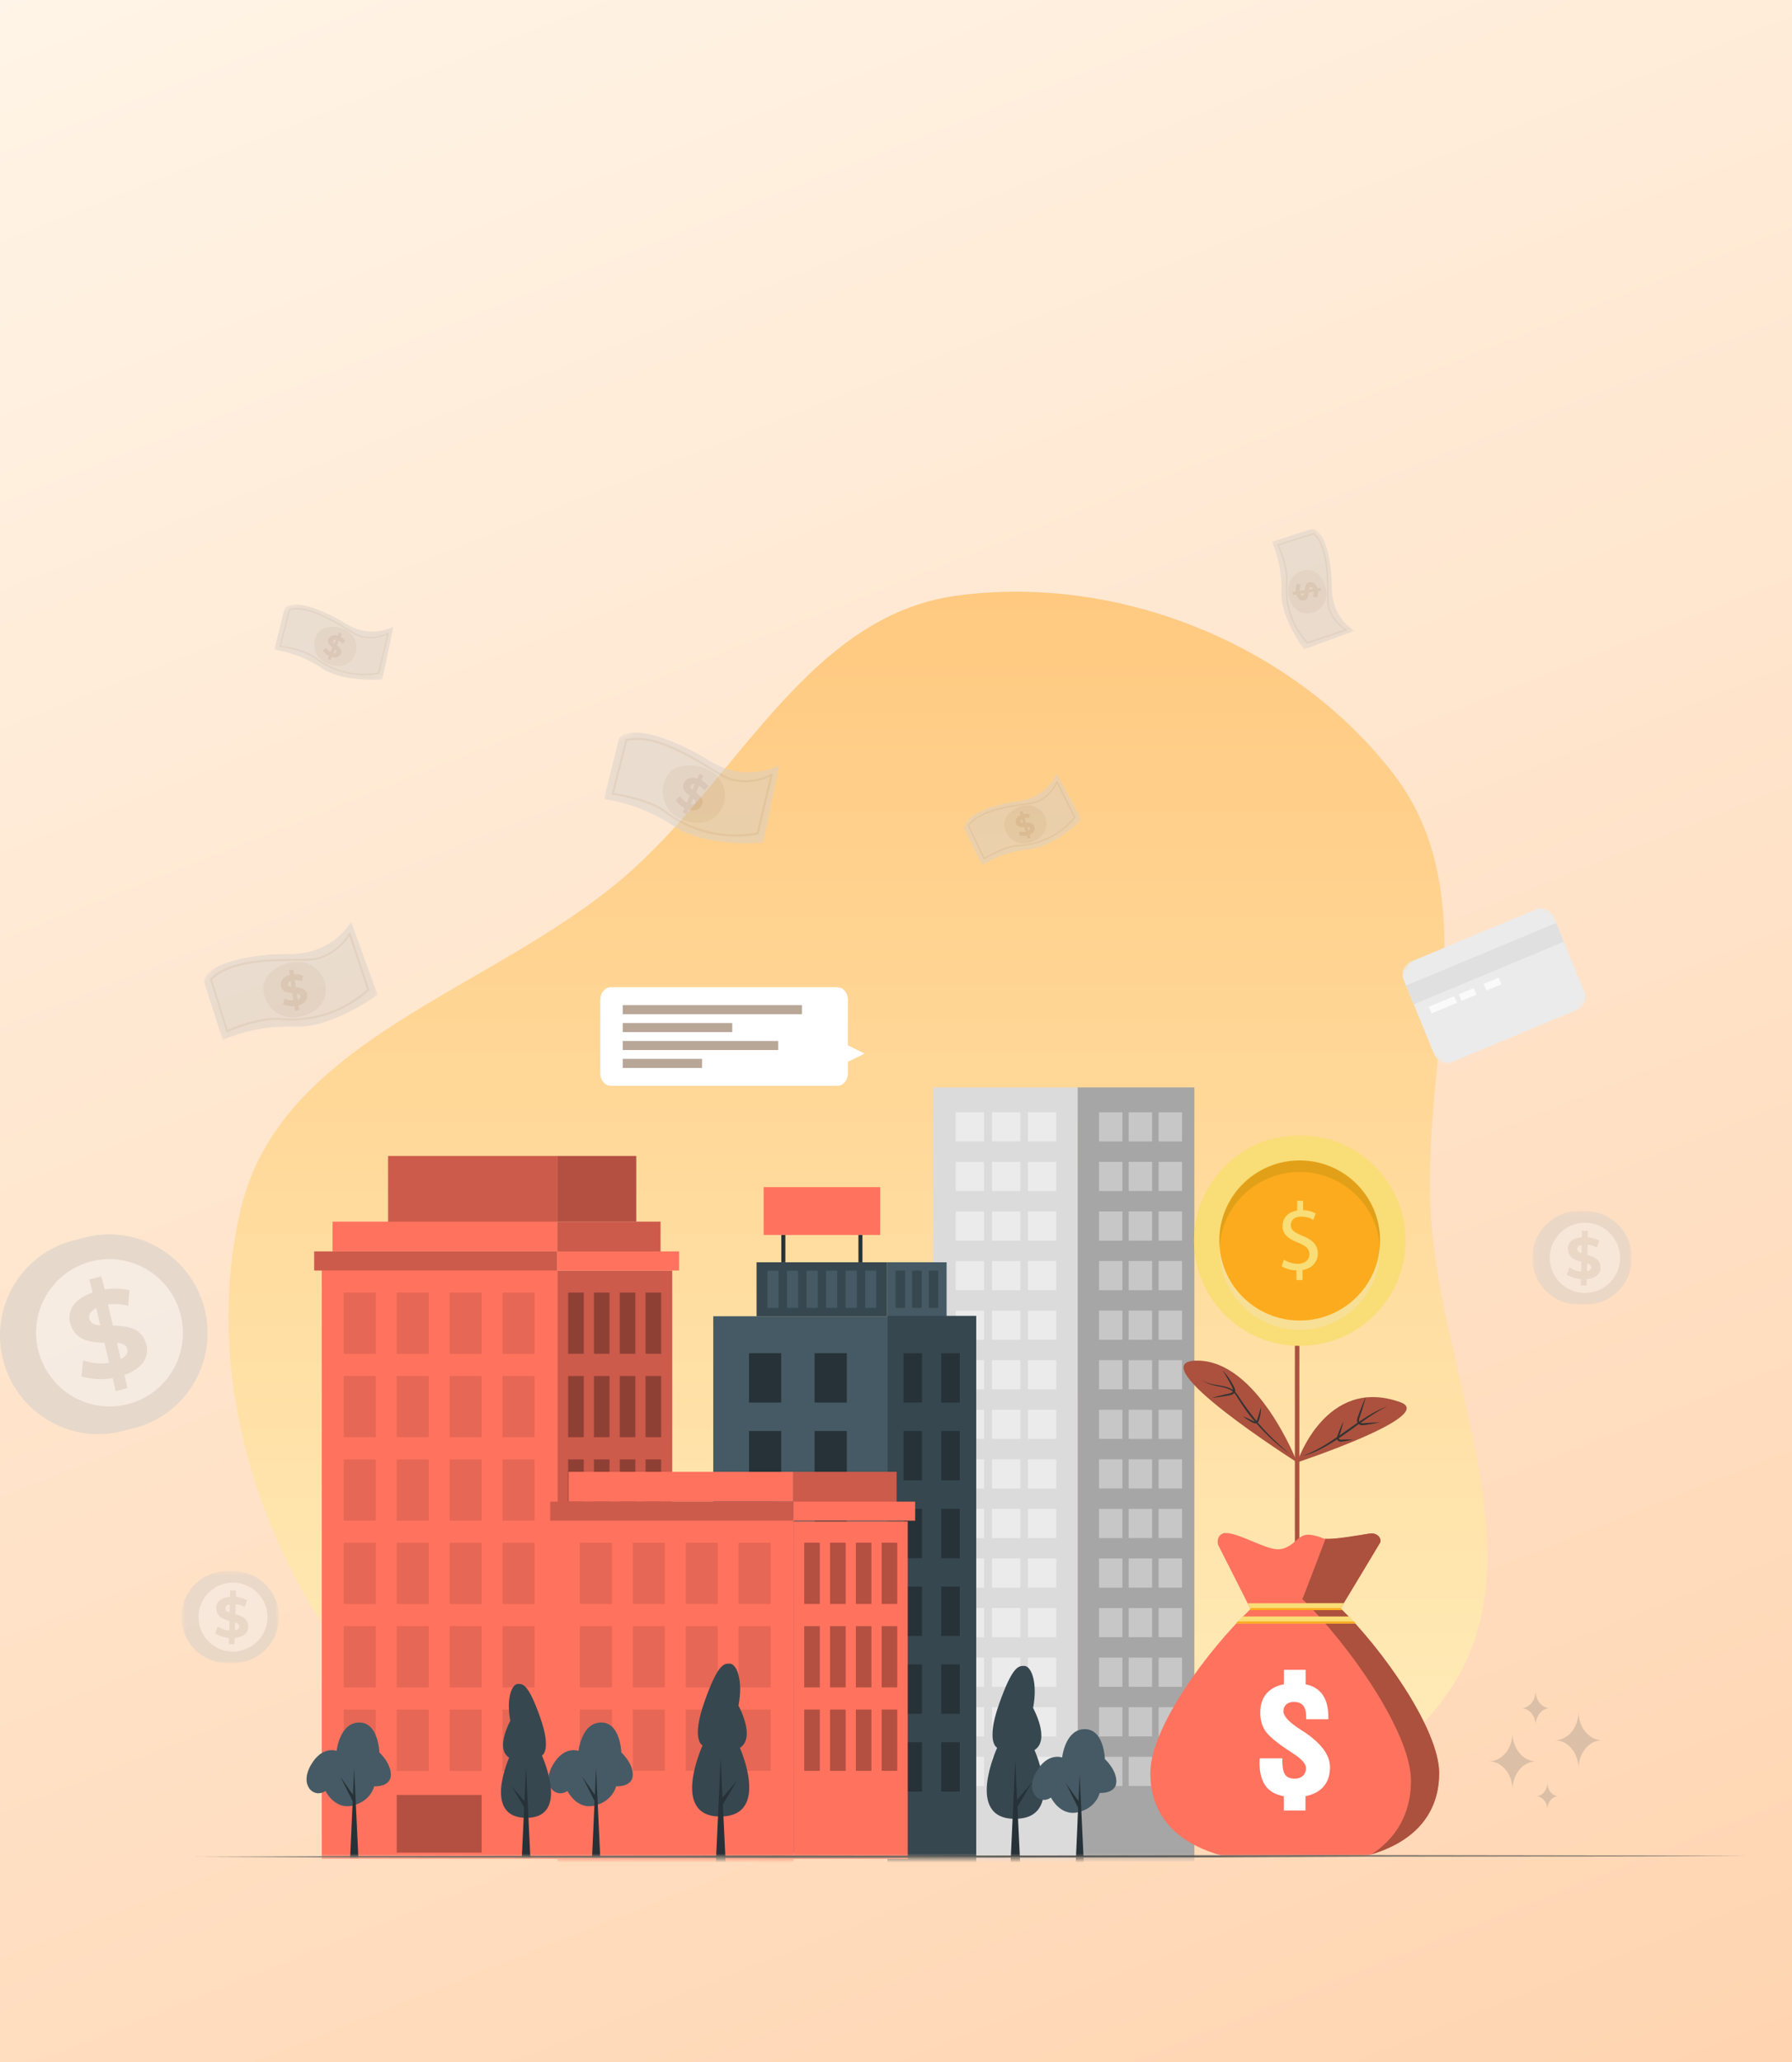<svg width="400" height="460" fill="none" xmlns="http://www.w3.org/2000/svg"><rect width="100%" height="100%" fill="#808080" stroke="none"/><path fill="url(#a)" d="M0 0h400v460H0z"/><path fill-rule="evenodd" clip-rule="evenodd" d="M319.341 270.137c-1.87-33.8 12.431-70.53-8.237-97.408-22.234-28.899-61.246-44.713-97.427-39.863-33.452 4.497-48.815 40.873-74.435 62.851-29.814 25.564-76.759 36.124-85.602 74.42-9.804 42.49 8.54 89.881 41.083 118.931 31.381 27.99 76.962 25.817 118.954 23.948 39.466-1.768 85.198-2.476 108.696-34.204 22.386-30.263-1.011-71.035-3.032-108.675Z" fill="url(#b)"/><mask id="c" style="mask-type:luminance" maskUnits="userSpaceOnUse" x="58" y="127" width="34" height="33"><path d="m82.558 127.404-24.401 10.353 9.152 21.477 24.4-10.353-9.151-21.477Z" fill="#fff"/></mask><g style="mix-blend-mode:multiply" opacity=".5" mask="url(#c)"><path d="M87.825 139.765s-4.963 2.964-10.85-.764c-3.639-2.312-11.299-5.771-13.455-3.286l-2.3 9.23a26.06 26.06 0 0 1 10.492 4.043c4.671 3.304 13.63 2.595 13.63 2.595l2.483-11.818Z" fill="#D6D0C9"/><path d="M72.642 147.847a4.546 4.546 0 0 1-2.02-6.109c.097-.199.216-.389.344-.566 1.434-1.892 4.996-1.612 6.89-.187a4.29 4.29 0 0 1 .851 6.004c-1.442 1.924-3.927 1.923-6.065.858Z" fill="#B8A697" opacity=".4"/><path d="m74.046 146.545-.285.705-.62-.274.298-.675a3.142 3.142 0 0 1-1.33-1.186l.672-.606c.242.405.585.744.998.971l.454-1.033c-.614-.468-1.281-1.031-.897-1.912.304-.66 1.013-1.013 2.045-.692l.284-.704.62.274-.298.674a3.03 3.03 0 0 1 1.09.926l-.64.622a2.794 2.794 0 0 0-.811-.735l-.452 1.066c.618.462 1.273 1.024.889 1.893-.281.644-.997.995-2.017.686Zm.582-2.995.385-.88a.54.54 0 0 0-.653.277c-.104.195.033.394.269.603Zm.41 1.95c.096-.215-.034-.411-.263-.618l-.373.853c.343.064.547-.034.637-.235Z" fill="#B8A697"/><path d="m62.357 144.294 2.134-8.385.084-.035c4.019-1.052 9.373 2.183 12.922 4.324.609.372 1.188.715 1.701 1.028 3.37 1.913 7.138.163 7.34-.133l.283.102-2.158 9.083-.084.036a17.81 17.81 0 0 1-14.015-3.225c-2.672-2.075-8.012-2.779-8.067-2.784l-.14-.011Zm2.375-8.148-2.007 7.886c.959.136 5.544.88 8.047 2.817a17.464 17.464 0 0 0 13.622 3.152l2.006-8.464a5.538 5.538 0 0 1-.783.332c-.846.307-3.832 1.188-6.598-.392a43.283 43.283 0 0 1-1.706-1.026c-3.447-2.079-8.71-5.236-12.581-4.305Z" fill="#B8A697" opacity=".5"/></g><mask id="d" style="mask-type:luminance" maskUnits="userSpaceOnUse" x="35" y="193" width="277" height="222"><path d="M35.336 193.659h276.061v220.848H35.336V193.659Z" fill="#fff"/></mask><g mask="url(#d)"><path d="M240.558 242.591h-32.274v172.695h32.274V242.591Z" fill="#DBDBDB"/><path d="M219.659 248.128h-6.325v6.511h6.325v-6.511Zm8.096 0h-6.324v6.511h6.324v-6.511Zm-8.096 11.064h-6.325v6.511h6.325v-6.511Zm8.096 0h-6.324v6.511h6.324v-6.511Zm-8.096 11.058h-6.325v6.518h6.325v-6.518Zm8.096 0h-6.324v6.518h6.324v-6.518Zm-8.096 11.058h-6.325v6.518h6.325v-6.518Zm8.096 0h-6.324v6.518h6.324v-6.518Zm-8.096 11.064h-6.325v6.512h6.325v-6.512Zm8.096 0h-6.324v6.512h6.324v-6.512Zm-8.096 11.059h-6.325v6.511h6.325v-6.511Zm8.096 0h-6.324v6.511h6.324v-6.511Zm-8.096 11.058h-6.325V321h6.325v-6.511Zm8.096 0h-6.324V321h6.324v-6.511Zm-8.096 11.058h-6.325v6.512h6.325v-6.512Zm8.096 0h-6.324v6.512h6.324v-6.512Zm-8.096 11.064h-6.325v6.517h6.325v-6.517Zm8.096 0h-6.324v6.517h6.324v-6.517Zm-8.096 11.058h-6.325v6.517h6.325v-6.517Zm8.096 0h-6.324v6.517h6.324v-6.517Zm-8.096 11.058h-6.325v6.517h6.325v-6.517Zm8.096 0h-6.324v6.517h6.324v-6.517Zm-8.096 11.059h-6.325v6.511h6.325v-6.511Zm8.096 0h-6.324v6.511h6.324v-6.511Zm-8.096 11.063h-6.325v6.512h6.325v-6.512Zm8.096 0h-6.324v6.512h6.324v-6.512Zm-8.096 11.058h-6.325v6.512h6.325v-6.512Zm16.12.006h-6.325v6.511h6.325v-6.511Zm0-11.064h-6.325v6.512h6.325v-6.512Zm0-11.058h-6.325v6.511h6.325v-6.511Zm0-11.064h-6.325v6.517h6.325v-6.517Zm0-11.064h-6.325v6.517h6.325v-6.517Zm0-11.058h-6.325v6.517h6.325v-6.517Zm0-11.053h-6.325v6.512h6.325v-6.512Zm0-11.057h-6.325v6.511h6.325v-6.511Zm0-11.064h-6.325v6.511h6.325v-6.511Zm0-11.059h-6.325v6.512h6.325v-6.512Zm0-11.064h-6.325v6.518h6.325v-6.518Zm0-11.063h-6.325v6.517h6.325v-6.517Zm0-11.053h-6.325v6.511h6.325v-6.511Zm0-11.058h-6.325v6.511h6.325v-6.511Zm-8.024 143.773h-6.324v6.512h6.324v-6.512Z" fill="#EBEBEB"/><path d="M266.604 242.591h-26.046v172.695h26.046V242.591Z" fill="#A6A6A6"/><path d="M263.846 391.913h-5.226v6.511h5.226v-6.511Zm-6.687 0h-5.226v6.511h5.226v-6.511Zm6.687-11.064h-5.226v6.512h5.226v-6.512Zm-6.687 0h-5.226v6.512h5.226v-6.512Zm6.687-11.058h-5.226v6.511h5.226v-6.511Zm-6.687 0h-5.226v6.511h5.226v-6.511Zm6.687-11.064h-5.226v6.517h5.226v-6.517Zm-6.687 0h-5.226v6.517h5.226v-6.517Zm6.687-11.064h-5.226v6.517h5.226v-6.517Zm-6.687 0h-5.226v6.517h5.226v-6.517Zm6.687-11.058h-5.226v6.517h5.226v-6.517Zm-6.687 0h-5.226v6.517h5.226v-6.517Zm6.687-11.053h-5.226v6.512h5.226v-6.512Zm-6.687 0h-5.226v6.512h5.226v-6.512Zm6.687-11.057h-5.226v6.511h5.226v-6.511Zm-6.687 0h-5.226v6.511h5.226v-6.511Zm6.687-11.064h-5.226v6.511h5.226v-6.511Zm-6.687 0h-5.226v6.511h5.226v-6.511Zm6.687-11.059h-5.226v6.512h5.226v-6.512Zm-6.687 0h-5.226v6.512h5.226v-6.512Zm6.687-11.064h-5.226v6.518h5.226v-6.518Zm-6.687 0h-5.226v6.518h5.226v-6.518Zm6.687-11.063h-5.226v6.517h5.226v-6.517Zm-6.687 0h-5.226v6.517h5.226v-6.517Zm6.687-11.053h-5.226v6.511h5.226v-6.511Zm-6.687 0h-5.226v6.511h5.226v-6.511Zm6.687-11.058h-5.226v6.511h5.226v-6.511Zm-13.306-.006h-5.226v6.511h5.226v-6.511Zm0 11.064h-5.226v6.511h5.226v-6.511Zm0 11.058h-5.226v6.518h5.226v-6.518Zm0 11.058h-5.226v6.518h5.226v-6.518Zm0 11.064h-5.226v6.512h5.226v-6.512Zm0 11.059h-5.226v6.511h5.226v-6.511Zm0 11.058h-5.226V321h5.226v-6.511Zm0 11.058h-5.226v6.512h5.226v-6.512Zm0 11.064h-5.226v6.517h5.226v-6.517Zm0 11.058h-5.226v6.517h5.226v-6.517Zm0 11.058h-5.226v6.517h5.226v-6.517Zm0 11.059h-5.226v6.511h5.226v-6.511Zm0 11.063h-5.226v6.512h5.226v-6.512Zm0 11.058h-5.226v6.512h5.226v-6.512Zm6.619-143.773h-5.226v6.511h5.226v-6.511Z" fill="#C7C7C7"/><path d="M230.91 390.413s6.902 15.327-4.366 15.338c-11.268.012-3.963-15.854-3.963-15.854s-2.611-1.132.408-9.704c3.017-8.574 4.365-8.556 5.622-8.562 1.585 0 3.069 3.703 1.993 9.388-.018 0 3.952 7.095.306 9.394Z" fill="#37474F"/><path d="m225.553 415.921 1.065-23.102 1.109 23.102h-2.174Z" fill="#263238"/><path d="m226.187 402.507 4.088-4.79-3.205 5.418-.883-.628Z" fill="#263238"/><path d="M237.087 392.077s-3.216-1.268-5.758 3.172c-2.611 4.529.667 7.547 3.267 5.757 0 0 2.049 4.281 6.126 3.256s4.739-4.286 4.739-4.286 3.624.249 3.72-2.452c.097-2.701-2.553-5.096-2.553-5.096s-.165-6.732-4.53-6.681c-4.366.051-5.011 6.33-5.011 6.33Z" fill="#455A64"/><path d="m240.099 415.932.895-20.033.94 20.033h-1.835Z" fill="#263238"/><path d="m240.717 403.407-2.81-5.594 3.364 4.728-.554.866Z" fill="#263238"/><path d="M198.182 293.635H159.21v119.664h38.972V293.635Z" fill="#455A64"/><path d="M198.036 281.598h-29.161v12.037h29.161v-12.037Z" fill="#37474F"/><path d="M173.796 283.454h-2.491v8.324h2.491v-8.324Zm4.359 0h-2.491v8.324h2.491v-8.324Zm4.367 0h-2.492v8.324h2.492v-8.324Zm4.359 0h-2.492v8.324h2.492v-8.324Zm4.365 0h-2.491v8.324h2.491v-8.324Zm4.36 0h-2.491v8.324h2.491v-8.324Zm15.69-1.856h-13.261v12.037h13.261v-12.037Z" fill="#455A64"/><path d="M202.021 283.454h-2.123v8.324h2.123v-8.324Zm3.71 0h-2.124v8.324h2.124v-8.324Zm3.708 0h-2.123v8.324h2.123v-8.324Zm8.471 10.096h-19.818v122.303h19.818V293.55Z" fill="#37474F"/><path d="M175.301 275.493h-.894v6.098h.894v-6.098Zm17.208 0h-.895v6.098h.895v-6.098Z" fill="#263238"/><path d="M196.462 264.832h-26.007v10.667h26.007v-10.667Z" fill="#FF725E"/><path d="M174.378 301.874h-7.191v11.012h7.191v-11.012Zm14.643 0h-7.191v11.012h7.191v-11.012Zm-14.643 17.36h-7.191v11.012h7.191v-11.012Zm14.643 0h-7.191v11.012h7.191v-11.012Zm-14.643 17.354h-7.191v11.013h7.191v-11.013Zm14.643 0h-7.191v11.013h7.191v-11.013Zm-14.643 17.36h-7.191v11.013h7.191v-11.013Zm14.643 0h-7.191v11.013h7.191v-11.013Zm-14.643 17.361h-7.191v11.013h7.191v-11.013Zm14.643 0h-7.191v11.013h7.191v-11.013Zm-14.643 17.354h-7.191v11.013h7.191v-11.013Zm14.643 0h-7.191v11.013h7.191v-11.013Zm16.793-86.789h-4.132v11.012h4.132v-11.012Zm8.415 0h-4.133v11.012h4.133v-11.012Zm-8.415 17.36h-4.132v11.012h4.132v-11.012Zm8.415 0h-4.133v11.012h4.133v-11.012Zm-8.415 17.354h-4.132v11.013h4.132v-11.013Zm8.415 0h-4.133v11.013h4.133v-11.013Zm-8.415 17.36h-4.132v11.013h4.132v-11.013Zm8.415 0h-4.133v11.013h4.133v-11.013Zm-8.415 17.361h-4.132v11.013h4.132v-11.013Zm8.415 0h-4.133v11.013h4.133v-11.013Zm-8.415 17.354h-4.132v11.013h4.132v-11.013Zm8.415 0h-4.133v11.013h4.133v-11.013Z" fill="#263238"/><path d="M150.043 283.431h-25.689v129.868h25.689V283.431Z" fill="#FF725E"/><path opacity=".2" d="M150.043 283.431h-25.689v129.868h25.689V283.431Z" fill="#000"/><path d="M151.583 279.174h-27.224v4.257h27.224v-4.257Zm-4.145-6.642h-23.079v6.642h23.079v-6.642Z" fill="#FF725E"/><path opacity=".2" d="M147.438 272.532h-23.079v6.642h23.079v-6.642Z" fill="#000"/><path d="M142.014 257.879h-17.66v14.653h17.66v-14.653Z" fill="#FF725E"/><path opacity=".3" d="M142.014 257.879h-17.66v14.653h17.66v-14.653Zm-11.715 30.473h-3.482v13.657h3.482v-13.657Zm0 18.612h-3.482v13.657h3.482v-13.657Zm0 18.605h-3.482v13.658h3.482v-13.658Zm0 18.612h-3.482v13.657h3.482v-13.657Zm0 18.606h-3.482v13.657h3.482v-13.657Zm0 18.611h-3.482v13.658h3.482v-13.658Zm5.758-93.046h-3.482v13.657h3.482v-13.657Zm0 18.612h-3.482v13.657h3.482v-13.657Zm0 18.605h-3.482v13.658h3.482v-13.658Zm0 18.612h-3.482v13.657h3.482v-13.657Zm0 18.606h-3.482v13.657h3.482v-13.657Zm0 18.611h-3.482v13.658h3.482v-13.658Zm5.764-93.046h-3.482v13.657h3.482v-13.657Zm0 18.612h-3.482v13.657h3.482v-13.657Zm0 18.605h-3.482v13.658h3.482v-13.658Zm0 18.612h-3.482v13.657h3.482v-13.657Zm0 18.606h-3.482v13.657h3.482v-13.657Zm0 18.611h-3.482v13.658h3.482v-13.658Zm5.759-93.046h-3.482v13.657h3.482v-13.657Zm0 18.612h-3.482v13.657h3.482v-13.657Zm0 18.605h-3.482v13.658h3.482v-13.658Zm0 18.612h-3.482v13.657h3.482v-13.657Zm0 18.606h-3.482v13.657h3.482v-13.657Zm0 18.611h-3.482v13.658h3.482v-13.658Z" fill="#000"/><path d="M124.483 283.358H71.825V414.72h52.658V283.358Zm-.124-10.826H74.226v6.642h50.133v-6.642Zm-.005-14.654H86.633v14.654h37.721v-14.654Z" fill="#FF725E"/><path opacity=".2" d="M124.354 257.879H86.633v14.653h37.721v-14.653Z" fill="#000"/><path d="M124.354 279.174H70.127v4.257h54.227v-4.257Z" fill="#FF725E"/><path opacity=".2" d="M124.354 279.174H70.127v4.257h54.227v-4.257Z" fill="#000"/><path opacity=".1" d="M83.88 288.352h-7.146v13.657h7.146v-13.657Zm0 18.612h-7.146v13.657h7.146v-13.657Zm0 18.605h-7.146v13.658h7.146v-13.658Zm0 18.612h-7.146v13.657h7.146v-13.657Zm0 18.606h-7.146v13.657h7.146v-13.657Zm0 18.611h-7.146v13.658h7.146v-13.658Zm11.817-93.046h-7.145v13.657h7.145v-13.657Zm0 18.612h-7.145v13.657h7.145v-13.657Zm0 18.605h-7.145v13.658h7.145v-13.658Zm0 18.612h-7.145v13.657h7.145v-13.657Zm0 18.606h-7.145v13.657h7.145v-13.657Zm0 18.611h-7.145v13.658h7.145v-13.658Zm11.811-93.046h-7.145v13.657h7.145v-13.657Zm0 18.612h-7.145v13.657h7.145v-13.657Zm0 18.605h-7.145v13.658h7.145v-13.658Zm0 18.612h-7.145v13.657h7.145v-13.657Zm0 18.606h-7.145v13.657h7.145v-13.657Zm0 18.611h-7.145v13.658h7.145v-13.658Zm11.812-93.046h-7.146v13.657h7.146v-13.657Zm0 18.612h-7.146v13.657h7.146v-13.657Zm0 18.605h-7.146v13.658h7.146v-13.658Zm0 18.612h-7.146v13.657h7.146v-13.657Zm0 18.606h-7.146v13.657h7.146v-13.657Zm0 18.611h-7.146v13.658h7.146v-13.658Z" fill="#000"/><path opacity=".3" d="M107.508 400.423H88.552v12.87h18.956v-12.87Z" fill="#000"/><path d="M202.622 339.413h-25.48v75.307h25.48v-75.307Z" fill="#FF725E"/><path opacity=".2" d="M172.871 334.45h-24.845v76.745h24.845V334.45Z" fill="#000"/><path d="M204.275 334.986h-27.224v4.258h27.224v-4.258Zm-4.145-6.642h-23.079v6.642h23.079v-6.642Z" fill="#FF725E"/><path opacity=".2" d="M200.13 328.344h-23.079v6.642h23.079v-6.642Z" fill="#000"/><path opacity=".3" d="M182.996 344.164h-3.482v13.657h3.482v-13.657Zm0 18.612h-3.482v13.656h3.482v-13.656Zm0 18.606h-3.482v13.657h3.482v-13.657Zm5.765-37.218h-3.482v13.657h3.482v-13.657Zm0 18.612h-3.482v13.656h3.482v-13.656Zm0 18.606h-3.482v13.657h3.482v-13.657Zm5.758-37.218h-3.482v13.657h3.482v-13.657Zm0 18.612h-3.482v13.656h3.482v-13.656Zm0 18.606h-3.482v13.657h3.482v-13.657Zm5.759-37.218h-3.483v13.657h3.483v-13.657Zm0 18.612h-3.483v13.656h3.483v-13.656Zm0 18.606h-3.483v13.657h3.483v-13.657Z" fill="#000"/><path d="M177.142 338.848h-52.658v77.005h52.658v-77.005Zm-.085-10.504h-50.132v6.642h50.132v-6.642Z" fill="#FF725E"/><path d="M177.051 334.986h-54.226v4.258h54.226v-4.258Z" fill="#FF725E"/><path opacity=".2" d="M177.051 334.986h-54.226v4.258h54.226v-4.258Z" fill="#000"/><path opacity=".1" d="M136.584 344.164h-7.146v13.657h7.146v-13.657Zm0 18.612h-7.146v13.656h7.146v-13.656Zm0 18.606h-7.146v13.657h7.146v-13.657Zm11.811-37.218h-7.146v13.657h7.146v-13.657Zm0 18.612h-7.146v13.656h7.146v-13.656Zm0 18.606h-7.146v13.657h7.146v-13.657Zm11.811-37.218h-7.146v13.657h7.146v-13.657Zm0 18.612h-7.146v13.656h7.146v-13.656Zm0 18.606h-7.146v13.657h7.146v-13.657Zm11.812-37.218h-7.146v13.657h7.146v-13.657Zm0 18.612h-7.146v13.656h7.146v-13.656Zm0 18.606h-7.146v13.657h7.146v-13.657Z" fill="#000"/><path d="M165.15 389.92s6.903 15.288-4.365 15.316c-11.268.028-3.964-15.854-3.964-15.854s-2.61-1.133.408-9.7c3.018-8.566 4.365-8.56 5.622-8.56 1.586 0 3.069 3.697 1.993 9.382-.017 0 3.953 7.094.306 9.416Z" fill="#37474F"/><path d="m159.8 415.411 1.059-23.107 1.109 23.101-2.168.006Z" fill="#263238"/><path d="m160.428 401.992 4.088-4.79-3.205 5.424-.883-.634Z" fill="#263238"/><path d="M129.144 390.6s-3.216-1.275-5.764 3.165c-2.611 4.529.673 7.547 3.273 5.764 0 0 2.043 4.28 6.126 3.255 4.082-1.025 4.734-4.291 4.734-4.291s3.623.254 3.725-2.452c.102-2.707-2.559-5.096-2.559-5.096s-.158-6.732-4.53-6.676c-4.371.056-5.005 6.331-5.005 6.331Z" fill="#455A64"/><path d="m132.151 414.454.9-20.033.934 20.027-1.834.006Z" fill="#263238"/><path d="m132.785 401.947-2.825-5.618 3.284 4.74-.459.878Z" fill="#263238"/><path d="M75.144 390.6s-3.216-1.275-5.759 3.165c-2.61 4.529.669 7.547 3.267 5.764 0 0 2.045 4.28 6.127 3.255 4.083-1.025 4.74-4.291 4.74-4.291s3.617.254 3.719-2.452c.102-2.707-2.559-5.096-2.559-5.096s-.158-6.732-4.53-6.676c-4.37.056-5.005 6.331-5.005 6.331Z" fill="#455A64"/><path d="m78.157 414.454.894-20.033.94 20.027-1.834.006Z" fill="#263238"/><path d="m78.785 401.947-2.82-5.618 3.284 4.74-.464.878Z" fill="#263238"/><path d="M113.647 392.106s-6.02 13.436 3.849 13.425c9.87-.011 3.46-13.895 3.46-13.895s2.265-1.008-.374-8.494c-2.638-7.485-3.844-7.491-4.943-7.491-1.392 0-2.683 3.25-1.732 8.228 0 0-3.465 6.228-.26 8.227Z" fill="#37474F"/><path d="m118.381 414.443-.969-20.237-.934 20.237h1.903Z" fill="#263238"/><path d="m117.808 402.688-3.596-4.185 2.821 4.74.775-.555Zm-74.19 11.546 32.505-.139 32.506-.051 65.013-.089 65.012.089 32.507.051 32.506.139-32.506.134-32.507.05-65.012.089-65.013-.089-32.506-.05-32.506-.134Z" fill="#263238"/></g><g clip-path="url(#e)"><mask id="f" style="mask-type:luminance" maskUnits="userSpaceOnUse" x="197" y="253" width="202" height="162"><path d="M197 253.235h202v161H197v-161Z" fill="#fff"/></mask><g mask="url(#f)"><path d="M290.037 299.34h-1v53.784h1V299.34Z" fill="#AB513E"/><path d="M290.128 300.245c13.034 0 23.6-10.524 23.6-23.505 0-12.982-10.566-23.505-23.6-23.505s-23.6 10.523-23.6 23.505c0 12.981 10.566 23.505 23.6 23.505Z" fill="#F9DD76"/><path d="M308.048 278.807c0 9.866-8.029 17.862-17.935 17.862-9.907 0-17.935-7.996-17.935-17.863 0-.346 0-.693.03-1.025.53 9.384 8.347 16.821 17.905 16.821 9.558 0 17.359-7.437 17.904-16.821.031.347.031.694.031 1.026Z" fill="#F8DF96"/><path d="M308.018 277.766c-.531 9.384-8.347 16.822-17.905 16.822-9.559 0-17.36-7.439-17.905-16.822.53-9.384 8.346-16.822 17.905-16.822 9.558 0 17.359 7.453 17.905 16.822Z" fill="#FBAB1D"/><path d="M308.048 276.74c.003.428-.018.856-.061 1.282-.651-9.263-8.407-16.58-17.874-16.58-9.468 0-17.223 7.317-17.875 16.58a11.933 11.933 0 0 1-.06-1.282c0-9.867 8.028-17.863 17.935-17.863 9.906 0 17.935 7.996 17.935 17.863Z" fill="#E2A019"/><path d="M289.386 285.581v-2.173c-1.258-.015-2.545-.407-3.303-.95l.515-1.449a5.808 5.808 0 0 0 3.106.921c1.53 0 2.575-.875 2.575-2.113 0-1.236-.848-1.916-2.439-2.564-2.197-.86-3.56-1.856-3.56-3.727 0-1.871 1.273-3.138 3.257-3.47v-2.172h1.333v2.082c1.303.045 2.181.392 2.818.754l-.546 1.418a5.258 5.258 0 0 0-2.726-.724c-1.667 0-2.288.996-2.288 1.856 0 1.116.803 1.674 2.682 2.459 2.226.905 3.347 2.022 3.347 3.937 0 1.705-1.182 3.29-3.408 3.667v2.232h-1.363v.016Z" fill="#F9DD76"/><path d="M289.537 326.239s6.332-19.371 23.01-13.442c8.468 3.017-23.01 13.442-23.01 13.442Zm0 0s-8.77-22.705-22.297-22.705c-13.527 0 22.297 22.705 22.297 22.705Z" fill="#AB513E"/><path d="M287.932 324.399c-3.393-2.867-6.544-5.975-9.089-9.505a47.283 47.283 0 0 1-1.893-2.655c-.591-.875-1.136-1.946-2.242-2.459-1.061-.513-2.227-.649-3.348-.845-1.106-.181-2.272-.437-3.09-1.207.773.815 1.939 1.162 3.045 1.403 1.121.226 2.272.392 3.241.89 1 .483 1.485 1.479 2.076 2.399.59.92 1.196 1.825 1.848 2.716a48.365 48.365 0 0 0 4.377 4.948 41.13 41.13 0 0 0 5.09 4.315h-.015Z" fill="#333"/><path d="M270.603 311.831a56.674 56.674 0 0 0 2.726-.361c.454-.076.894-.136 1.363-.257.425-.106 1.061-.438 1.031-1.056-.076-.543-.349-.86-.531-1.252-.212-.377-.409-.77-.666-1.132-.47-.739-1.03-1.418-1.636-2.067.47.724.909 1.479 1.333 2.218.379.724.894 1.569 1.045 2.248.03.302-.303.543-.712.664-.394.12-.878.181-1.303.302-.891.196-1.775.422-2.65.679v.014Zm6.861 4.164c.47.35.955.677 1.455.981.257.166.485.302.788.438.257.12.757.241 1.075-.106.348-.618.409-1.101.545-1.675a6.948 6.948 0 0 0 .121-1.674c-.151.543-.303 1.071-.454 1.599-.167.498-.333 1.132-.561 1.479-.212.286-.848-.121-1.348-.347a26.603 26.603 0 0 0-1.636-.71l.015.015Zm13.149 8.857c3.575-.876 6.756-2.958 9.77-5.07 3.014-2.157 5.969-4.39 9.255-6.05-3.438 1.313-6.468 3.561-9.482 5.673-3 2.142-6.074 4.209-9.528 5.447h-.015Z" fill="#333"/><path d="M304.851 311.666a48.182 48.182 0 0 0-1.075 2.564c-.182.423-.333.86-.484 1.298-.137.437-.379.844-.379 1.418.015.649.681 1.011 1.136.98.5-.014.893-.075 1.348-.15a53.04 53.04 0 0 0 2.621-.438c-.885 0-1.769.03-2.651.091-.425 0-.909.09-1.288.075-.394-.03-.727-.241-.727-.603-.03-.362.182-.815.318-1.253.152-.437.303-.875.424-1.327.274-.891.531-1.786.773-2.686l-.016.031Zm-5.029 5.552a23.232 23.232 0 0 0-.787 1.749c-.137.287-.227.589-.349.891-.091.302-.272.573-.272 1.01.015.498.515.755.848.74.364 0 .621-.061.939-.106a18.86 18.86 0 0 0 1.803-.362 37.338 37.338 0 0 0-1.833 0c-.288 0-.636.06-.879.045-.257-.015-.439-.15-.439-.362.015-.467.364-1.161.5-1.75.182-.618.348-1.237.485-1.871l-.016.016Z" fill="#333"/><path d="M299.247 358.781c.167-.226 8.846-14.694 8.846-14.694.334-1.177-.924-2.218-2.378-1.976-3.136.498-8.149 1.433-10.073 1.146-.591-.09-.682-.317-1.651-.558-1.045-.257-1.878-.468-2.727-.241-1.121.302-2.029 1.282-2.029 1.282-1.833 1.675-3.227 1.931-4.136 1.886-2.878-.136-8.316-3.47-11.24-3.621-.333-.015-.757 0-1.136.211-.954.483-1.03 1.705-.833 2.399l7.12 14.076c.03.09.076.181.106.286-9.483 9.053-22.343 26.387-22.343 36.586 0 9.263 5.711 20.276 32.234 20.276 26.524 0 32.235-11.148 32.235-20.276 0-9.792-12.664-27.699-22.01-36.766l.015-.016Z" fill="#FF725E"/><path d="M273.435 342.005a1.909 1.909 0 0 0-.56.136c.182-.03.363-.075.56-.136Z" fill="#383D49"/><path d="M299.247 358.781c.166-.226 8.846-14.694 8.846-14.694.333-1.177-.924-2.218-2.378-1.976-2.999.483-7.983 1.342-9.831 1.161-1.742 4.572-5.059 13.277-5.181 13.458 10.286 9.987 24.252 29.736 24.252 40.538 0 5.612-1.969 11.919-8.786 16.399 12.012-3.681 15.072-11.436 15.072-18.104 0-9.791-12.663-27.699-22.01-36.766l.016-.016Z" fill="#AB513E" style="mix-blend-mode:multiply"/><path d="m299.671 359.189-.409-.408c.03-.03.212-.271.697-1.146l-21.449.03.515 1.011c.03.091.076.181.106.287l-.227.226h20.767Zm2.954 2.972c-.515-.528-1.015-1.056-1.53-1.554h-23.676c-.515.513-1.045 1.026-1.56 1.554h26.766Z" fill="#F9DD76"/><path d="m279.04 358.736.091.227-.228.226h20.768l-.409-.408s0-.03.016-.045H279.04Zm23.145 2.987h-25.872c-.151.151-.303.287-.439.438h26.751l-.44-.438Z" fill="#FBAB1D"/><path d="m291.022 386.33-.045-.045a17.243 17.243 0 0 1-.924-.604c-2.394-1.569-3.575-2.866-3.575-3.922 0-.634.212-1.132.636-1.509.409-.377.969-.574 1.666-.574.954 0 1.666.272 2.106.815.454.558.666 1.419.666 2.595v.453h4.953v-.498c0-2.52-.621-4.405-1.848-5.642-.802-.83-1.878-1.373-3.226-1.66v-3.229h-4.848v3.229c-1.332.257-2.423.754-3.272 1.463-1.332 1.132-1.999 2.761-1.999 4.904 0 1.599.394 2.972 1.182 4.103.787 1.147 2.65 2.671 5.574 4.587.152.105.348.226.606.407 1.893 1.207 2.833 2.293 2.833 3.228 0 .724-.227 1.298-.682 1.72-.454.423-1.06.634-1.833.634-1.015 0-1.727-.302-2.136-.89-.409-.589-.621-1.66-.621-3.214v-.422h-5.044c0 .105 0 .272-.03.468 0 .211-.015.362-.015.452 0 2.655.636 4.617 1.893 5.854.848.845 2.03 1.388 3.514 1.674v3.184h4.848v-3.198c1.378-.272 2.514-.77 3.408-1.524 1.378-1.162 2.06-2.821 2.06-4.964 0-2.685-1.954-5.31-5.862-7.905l.015.03Z" fill="#fff"/><mask id="g" style="mask-type:luminance" maskUnits="userSpaceOnUse" x="342" y="270" width="23" height="22"><path d="M342.036 270.14h22.22v20.93h-22.22v-20.93Z" fill="#fff"/></mask><g style="mix-blend-mode:multiply" opacity=".5" mask="url(#g)"><path d="M352.516 291.063c5.787 0 10.48-4.684 10.48-10.462 0-5.777-4.693-10.461-10.48-10.461-5.788 0-10.48 4.684-10.48 10.461 0 5.778 4.692 10.462 10.48 10.462Z" fill="#D6D0C9"/><path d="M353.776 291.07c5.788 0 10.48-4.684 10.48-10.462s-4.692-10.461-10.48-10.461c-5.787 0-10.479 4.683-10.479 10.461 0 5.778 4.692 10.462 10.479 10.462Z" fill="#D6D0C9"/><path d="M353.776 288.439c4.333 0 7.845-3.506 7.845-7.831 0-4.325-3.512-7.831-7.845-7.831-4.332 0-7.844 3.506-7.844 7.831 0 4.325 3.512 7.831 7.844 7.831Z" fill="#F0F0F0"/><path d="M357.223 282.275c.302 1.733-.892 2.891-3.038 3.072l-.033 1.432h-1.308l.041-1.432a7.331 7.331 0 0 1-3.179-1.004l.591-1.613c.787.522 1.688.85 2.628.957l.06-2.196c-1.281-.367-2.682-.85-2.97-2.423-.302-1.733.912-2.905 3.104-3.059v-1.432h1.334v1.446c.885.074 1.75.328 2.535.743l-.55 1.566a5.12 5.12 0 0 0-2.058-.669l-.054 2.289c1.261.388 2.628.83 2.897 2.323Zm-4.204-2.678.053-1.874c-.717.141-1.066.542-.992 1.038.074.495.436.636.939.836Zm2.145 3.019c-.06-.382-.402-.616-.892-.783l-.04 1.78c.684-.141 1.026-.502.932-.997Z" fill="#D6D0C9"/></g><path d="M337.612 386.57c0 3.52-2.365 6.358-5.272 6.358 2.907 0 5.272 2.838 5.272 6.357 0-3.519 2.365-6.357 5.272-6.357-2.907 0-5.272-2.838-5.272-6.358Zm14.733-4.711c0 3.52-2.366 6.358-5.272 6.358 2.906 0 5.272 2.838 5.272 6.357 0-3.519 2.365-6.357 5.271-6.357-2.906 0-5.271-2.838-5.271-6.358Zm-6.954 15.837c0 1.674-1.111 3.009-2.507 3.009 1.368 0 2.507 1.362 2.507 3.008 0-1.674 1.112-3.008 2.508-3.008-1.368 0-2.508-1.363-2.508-3.009Zm-2.621-20.491c0 2.128-1.425 3.86-3.192 3.86 1.767 0 3.192 1.731 3.192 3.859 0-2.128 1.425-3.859 3.191-3.859-1.766 0-3.191-1.732-3.191-3.86Z" fill="#B8A697" style="mix-blend-mode:multiply" opacity=".5"/><path d="m199.828 414.035 23.786-.101 23.785-.037 47.571-.065 47.571.065 23.785.037 23.786.101-23.786.098-23.785.036-47.571.066-47.571-.066-23.785-.036-23.786-.098Z" fill="#263238"/></g></g><mask id="h" style="mask-type:luminance" maskUnits="userSpaceOnUse" x="306" y="192" width="55" height="56"><path d="m360.719 213.478-31.055-21.292-23.421 34.161 31.055 21.292 23.421-34.161Z" fill="#fff"/></mask><g style="mix-blend-mode:multiply" mask="url(#h)"><path d="m342.858 202.891-27.925 11.641a3.04 3.04 0 0 0-1.647 3.952l6.886 16.807a2.997 2.997 0 0 0 3.933 1.627l27.925-11.642a3.04 3.04 0 0 0 1.647-3.952l-6.886-16.807a2.997 2.997 0 0 0-3.933-1.626Z" fill="#EBEBEB"/><path d="m347.357 205.898-33.504 13.967 1.715 4.188 33.505-13.967-1.716-4.188Z" fill="#E0E0E0"/><path d="m324.595 222.237-5.673 2.364.609 1.485 5.673-2.365-.609-1.484ZM328.954 220.425l-3.338 1.391.608 1.485 3.338-1.392-.608-1.484ZM334.527 218.093l-3.338 1.392.609 1.484 3.337-1.391-.608-1.485Z" fill="#FAFAFA"/></g><path d="M136.379 220.235h50.506c1.324 0 2.379 1.247 2.379 2.793v10.16l3.736 1.846-3.736 1.846v2.561c0 1.546-1.055 2.794-2.379 2.794h-50.506c-1.324 0-2.379-1.248-2.379-2.794v-16.413c0-1.546 1.055-2.793 2.379-2.793Z" fill="#fff"/><path d="M179 224.235h-40v2.02h40v-2.02Zm-15.552 3.987H139v2.021h24.448v-2.021Zm10.255 4.005H139v2.02h34.703v-2.02Zm-16.995 3.988H139v2.02h17.708v-2.02Z" fill="#B8A697"/><mask id="i" style="mask-type:luminance" maskUnits="userSpaceOnUse" x="40" y="350" width="23" height="22"><path d="M40.489 350.461h21.785v20.556H40.489v-20.556Z" fill="#fff"/></mask><g style="mix-blend-mode:multiply" opacity=".5" mask="url(#i)"><path d="M50.763 371.01c5.675 0 10.275-4.6 10.275-10.274 0-5.675-4.6-10.275-10.275-10.275-5.674 0-10.274 4.6-10.274 10.275 0 5.674 4.6 10.274 10.274 10.274Z" fill="#D6D0C9"/><path d="M52 371.017c5.674 0 10.273-4.6 10.273-10.275 0-5.674-4.6-10.274-10.274-10.274-5.674 0-10.274 4.6-10.274 10.274 0 5.675 4.6 10.275 10.274 10.275Z" fill="#D6D0C9"/><path d="M52 368.433a7.69 7.69 0 0 0 7.69-7.691 7.69 7.69 0 1 0-7.69 7.691Z" fill="#F0F0F0"/><path d="M55.378 362.379c.296 1.702-.874 2.84-2.978 3.017l-.033 1.407h-1.282l.04-1.407a7.166 7.166 0 0 1-3.116-.986l.578-1.584a5.853 5.853 0 0 0 2.577.94l.06-2.156c-1.256-.362-2.63-.835-2.912-2.38-.297-1.702.893-2.852 3.043-3.004v-1.407h1.308v1.42a6.47 6.47 0 0 1 2.485.73l-.54 1.538a4.997 4.997 0 0 0-2.017-.657l-.053 2.248c1.236.381 2.577.815 2.84 2.281Zm-4.122-2.629.053-1.841c-.704.138-1.045.533-.973 1.019.072.487.427.624.92.822Zm2.104 2.964c-.06-.375-.395-.604-.874-.769l-.04 1.749c.67-.138 1.006-.493.914-.98Z" fill="#D6D0C9"/></g><g style="mix-blend-mode:multiply" opacity=".6"><path d="M27.43 319.231c11.694-3.042 18.695-15.022 15.637-26.758-3.058-11.737-15.017-18.786-26.712-15.744C4.66 279.77-2.341 291.751.717 303.487c3.059 11.737 15.018 18.785 26.713 15.744Z" fill="#D6D0C9"/><path d="M29.98 318.582c11.695-3.042 18.696-15.022 15.637-26.758-3.058-11.737-15.017-18.786-26.712-15.744C7.211 279.122.21 291.102 3.268 302.839c3.058 11.736 15.018 18.784 26.712 15.743Z" fill="#D6D0C9"/><path d="M28.588 313.238c8.754-2.276 13.995-11.244 11.705-20.03-2.289-8.785-11.241-14.061-19.995-11.785-8.754 2.277-13.995 11.245-11.706 20.031 2.29 8.785 11.242 14.061 19.996 11.784Z" fill="#F0F0F0"/><path d="M32.289 298.905c1.527 3.363-.272 6.343-4.512 7.837l.69 2.927-2.641.688-.677-2.931a15.23 15.23 0 0 1-6.953-.37l.339-3.586a12.44 12.44 0 0 0 5.817.563l-1.04-4.491c-2.783-.075-5.87-.318-7.284-3.361-1.528-3.363.305-6.38 4.653-7.845l-.758-2.91 2.696-.701.765 2.937a13.714 13.714 0 0 1 5.514.177l-.281 3.47a10.636 10.636 0 0 0-4.514-.277l1.104 4.678c2.752.126 5.75.304 7.082 3.195Zm-9.912-3.229-.884-3.835c-1.375.663-1.867 1.662-1.456 2.629.412.967 1.217 1.062 2.34 1.206Zm5.933 5.005c-.324-.744-1.14-1.04-2.216-1.122l.86 3.637c1.308-.645 1.808-1.559 1.356-2.515Z" fill="#D6D0C9"/></g><mask id="j" style="mask-type:luminance" maskUnits="userSpaceOnUse" x="212" y="166" width="33" height="34"><path d="m224.172 166.555-11.76 22.972 20.308 10.35 11.76-22.972-20.308-10.35Z" fill="#fff"/></mask><g style="mix-blend-mode:multiply" opacity=".5" mask="url(#j)"><path d="M235.861 172.512s-1.855 5.315-8.594 6.201c-4.171.542-12.068 2.736-12.124 5.94l4.066 8.338a25.41 25.41 0 0 1 10.382-3.525c5.564-.444 11.82-6.566 11.82-6.566l-5.55-10.388Z" fill="#D6D0C9"/><path d="M229.571 188.033a4.447 4.447 0 0 1-5.34-3.309 3.63 3.63 0 0 1-.097-.638c-.114-2.309 2.725-4.323 5.035-4.439a4.193 4.193 0 0 1 4.4 3.959c.128 2.339-1.732 3.889-3.998 4.427Z" fill="#B8A697" opacity=".4"/><path d="m229.805 186.183.228.705-.635.181-.201-.689a3.067 3.067 0 0 1-1.737-.058l.122-.872c.435.152.904.191 1.356.103l-.308-1.056c-.754.034-1.605.029-1.87-.87-.186-.683.122-1.39 1.095-1.793l-.229-.705.636-.182.2.69a2.968 2.968 0 0 1 1.396.012l-.09.866a2.743 2.743 0 0 0-1.067-.045l.331 1.08c.751-.04 1.593-.028 1.851.861.194.657-.122 1.366-1.078 1.772Zm-1.441-2.603-.265-.899a.524.524 0 0 0-.315.615c.045.211.272.274.58.284Zm1.528 1.202c-.064-.221-.284-.286-.584-.298l.255.871c.298-.166.388-.367.329-.573Z" fill="#B8A697"/><path d="m219.652 191.794-3.661-7.602.041-.079c2.347-3.295 8.379-4.217 12.375-4.831.689-.102 1.337-.206 1.918-.293 3.719-.672 5.44-4.333 5.405-4.68l.275-.1 4.081 8.139-.041.079a17.346 17.346 0 0 1-12.503 6.336c-3.3.116-7.734 2.923-7.78 2.953l-.11.078Zm-3.332-7.576 3.443 7.151c.802-.496 4.698-2.801 7.784-2.915a17.014 17.014 0 0 0 12.164-6.144l-3.806-7.583a5.5 5.5 0 0 1-.377.737c-.44.757-2.121 3.28-5.18 3.825-.56.103-1.211.201-1.92.297-3.881.597-9.797 1.52-12.108 4.632Z" fill="#B8A697" opacity=".5"/></g><mask id="k" style="mask-type:luminance" maskUnits="userSpaceOnUse" x="130" y="152" width="50" height="48"><path d="m166.226 152.434-35.925 15.242 13.474 31.62 35.926-15.242-13.475-31.62Z" fill="#fff"/></mask><g style="mix-blend-mode:multiply" opacity=".5" mask="url(#k)"><path d="M173.982 170.633s-7.309 4.364-15.974-1.124c-5.359-3.404-16.636-8.497-19.812-4.839l-3.385 13.59a38.352 38.352 0 0 1 15.448 5.951c6.877 4.865 20.067 3.821 20.067 3.821l3.656-17.399Z" fill="#D6D0C9"/><path d="M151.627 182.531a6.692 6.692 0 0 1-2.972-8.994c.142-.292.315-.572.505-.833 2.11-2.785 7.356-2.374 10.144-.275a6.315 6.315 0 0 1 1.253 8.839c-2.124 2.833-5.783 2.831-8.93 1.263Z" fill="#B8A697" opacity=".4"/><path d="m153.694 180.615-.419 1.037-.912-.403.437-.993a4.639 4.639 0 0 1-1.958-1.746l.989-.892a3.944 3.944 0 0 0 1.47 1.429l.669-1.521c-.905-.689-1.887-1.518-1.32-2.815.446-.971 1.49-1.492 3.008-1.019l.42-1.037.912.403-.438.993a4.464 4.464 0 0 1 1.606 1.364l-.944.915a4.132 4.132 0 0 0-1.193-1.082l-.665 1.57c.909.679 1.872 1.507 1.307 2.786-.413.949-1.467 1.465-2.969 1.011Zm.858-4.409.566-1.297a.795.795 0 0 0-.962.408c-.153.288.05.58.396.889Zm.603 2.87c.141-.317-.051-.605-.387-.909l-.55 1.255c.505.095.806-.05.937-.346Z" fill="#B8A697"/><path d="m136.485 177.3 3.142-12.344.123-.053c5.917-1.548 13.8 3.216 19.025 6.367.897.547 1.75 1.053 2.506 1.514 4.961 2.817 10.509.24 10.805-.195l.417.149-3.177 13.373-.123.052a26.22 26.22 0 0 1-20.635-4.747c-3.935-3.055-11.797-4.091-11.878-4.1l-.205-.016Zm3.496-11.996-2.954 11.612c1.411.2 8.162 1.295 11.847 4.146a25.72 25.72 0 0 0 20.055 4.642l2.954-12.462a8.278 8.278 0 0 1-1.152.489c-1.245.451-5.642 1.749-9.715-.577a66.188 66.188 0 0 1-2.512-1.511c-5.075-3.061-12.823-7.71-18.523-6.339Z" fill="#B8A697" opacity=".5"/></g><mask id="l" style="mask-type:luminance" maskUnits="userSpaceOnUse" x="40" y="194" width="51" height="51"><path d="M62.55 194.395 40.49 225.491l27.49 19.418 22.062-31.096-27.49-19.418Z" fill="#fff"/></mask><g style="mix-blend-mode:multiply" opacity=".5" mask="url(#l)"><path d="M78.373 205.571s-3.838 7.377-13.876 7.249c-6.213-.089-18.222 1.451-18.983 6.123l4.176 13.047a37.544 37.544 0 0 1 15.923-2.961c8.228.526 18.67-7.101 18.67-7.101l-5.91-16.357Z" fill="#D6D0C9"/><path d="M65.887 226.93c-3.61.311-6.791-2.363-7.103-5.965a5.427 5.427 0 0 1-.008-.952c.324-3.399 4.902-5.745 8.303-5.427 3.4.319 5.9 3.325 5.592 6.716-.31 3.447-3.357 5.321-6.784 5.628Z" fill="#B8A697" opacity=".4"/><path d="m66.622 224.276.184 1.078-.966.131-.147-1.051a4.534 4.534 0 0 1-2.529-.45l.364-1.249a3.872 3.872 0 0 0 1.96.437l-.226-1.609c-1.109-.111-2.352-.298-2.548-1.667-.128-1.038.473-2.006 1.98-2.39l-.185-1.078.967-.132.147 1.051a4.383 4.383 0 0 1 2.038.312l-.315 1.247a4.021 4.021 0 0 0-1.55-.29l.255 1.647c1.106.1 2.335.295 2.522 1.65.144 1.001-.468 1.971-1.951 2.363Zm-1.555-4.111-.196-1.37a.777.777 0 0 0-.591.834c.021.318.34.457.787.536Zm1.98 2.081c-.047-.336-.355-.478-.791-.559l.188 1.327c.47-.18.645-.454.602-.768Z" fill="#B8A697"/><path d="m50.59 230.334-3.738-11.886.076-.107c4.129-4.321 13.143-4.395 19.114-4.449 1.028-.003 1.998-.019 2.865-.023 5.58-.197 8.871-5.185 8.894-5.699l.424-.089 4.238 12.759-.076.107a25.634 25.634 0 0 1-19.62 6.621c-4.848-.526-11.926 2.639-11.998 2.674l-.179.092Zm-3.264-11.778 3.517 11.18c1.278-.557 7.461-3.104 11.997-2.619a25.142 25.142 0 0 0 19.083-6.412l-3.955-11.887c-.212.353-.445.68-.707.997-.805 1.013-3.796 4.347-8.384 4.498-.84.032-1.811.037-2.869.029-5.8.052-14.642.153-18.682 4.214Z" fill="#B8A697" opacity=".5"/></g><mask id="m" style="mask-type:luminance" maskUnits="userSpaceOnUse" x="275" y="114" width="36" height="35"><path d="m310.091 129.708-21.692-15.232-13.386 19.127 21.692 15.232 13.386-19.127Z" fill="#fff"/></mask><g style="mix-blend-mode:multiply" opacity=".5" mask="url(#m)"><path d="M302.386 140.717s-5.14-2.645-5.09-9.612c.037-4.311-1.079-12.642-4.328-13.158l-9.05 2.931a26.046 26.046 0 0 1 2.119 11.043c-.333 5.711 5.007 12.939 5.007 12.939l11.342-4.143Z" fill="#D6D0C9"/><path d="M287.497 132.106a4.546 4.546 0 0 1 4.116-4.945c.22-.023.444-.023.662-.008 2.364.216 4.011 3.387 3.803 5.748a4.289 4.289 0 0 1-4.644 3.898c-2.397-.206-3.71-2.316-3.937-4.693Z" fill="#B8A697" opacity=".4"/><path d="m289.344 132.609-.748.131-.095-.671.729-.105a3.15 3.15 0 0 1 .303-1.756l.87.25c-.215.42-.321.891-.296 1.361l1.117-.161c.072-.769.197-1.633 1.148-1.773.721-.09 1.395.324 1.669 1.369l.748-.131.095.671-.729.104a3.04 3.04 0 0 1-.21 1.415l-.867-.215c.136-.344.203-.711.196-1.077l-1.144.182c-.065.768-.196 1.621-1.136 1.754-.696.103-1.372-.32-1.65-1.348Zm2.85-1.09.951-.139a.54.54 0 0 0-.581-.408c-.221.015-.317.237-.37.547Zm-1.438 1.38c.233-.034.331-.248.385-.551l-.921.134c.127.326.318.447.536.417Z" fill="#B8A697"/><path d="m285.073 121.498 8.244-2.624.074.053c3.018 2.854 3.105 9.109 3.165 13.253.007.714.022 1.387.028 1.988.159 3.872 3.637 6.144 3.994 6.159l.064.294-8.85 2.973-.074-.052a17.812 17.812 0 0 1-4.677-13.6c.347-3.366-1.88-8.27-1.904-8.32l-.064-.124Zm8.171-2.294-7.755 2.468c.392.886 2.185 5.171 1.866 8.319a17.465 17.465 0 0 0 4.53 13.228l8.244-2.775a5.608 5.608 0 0 1-.696-.488c-.707-.556-3.035-2.624-3.157-5.807a44.782 44.782 0 0 1-.032-1.991c-.059-4.025-.163-10.161-3-12.954Z" fill="#B8A697" opacity=".5"/></g><defs><linearGradient id="a" x1="86" y1="-48.5" x2="313.5" y2="523.5" gradientUnits="userSpaceOnUse"><stop stop-color="#FFF5E8"/><stop offset="1" stop-color="#FFD3AE"/></linearGradient><linearGradient id="b" x1="191.5" y1="132" x2="191.5" y2="414" gradientUnits="userSpaceOnUse"><stop stop-color="#FFC980"/><stop offset="1" stop-color="#FFEEBC"/></linearGradient><clipPath id="e"><path fill="#fff" transform="translate(197 253.235)" d="M0 0h202v161H0z"/></clipPath></defs></svg>
